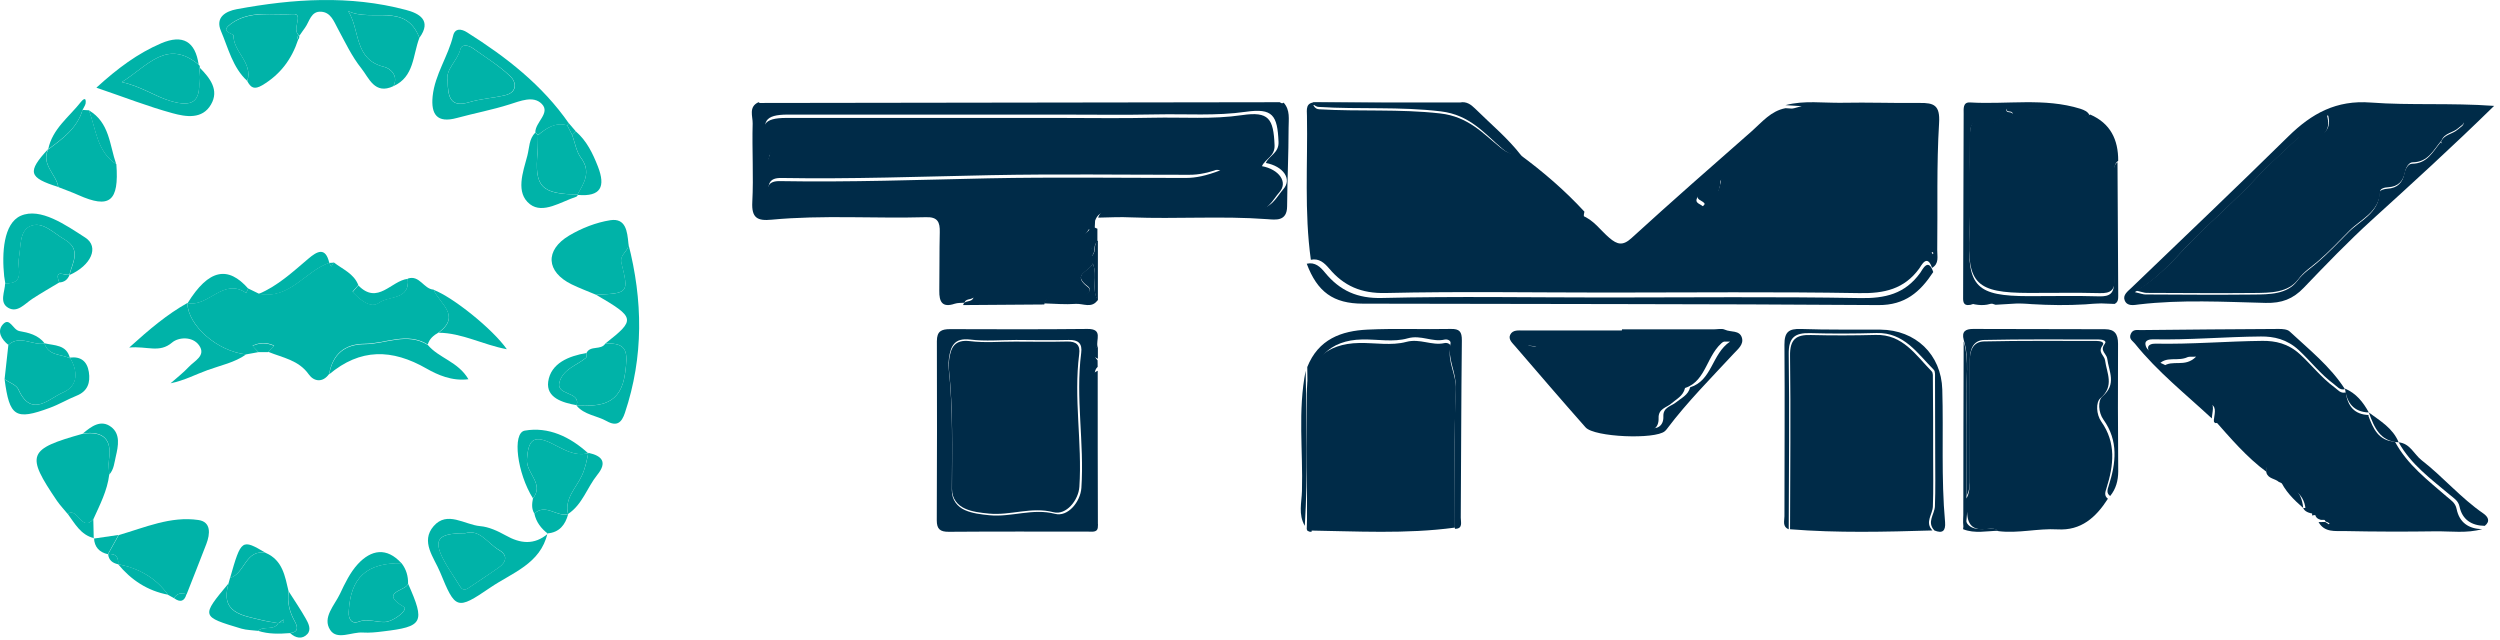 <svg width="121" height="31" viewBox="0 0 121 31" fill="none" xmlns="http://www.w3.org/2000/svg">
<path d="M63.445 12.573C63.123 10.258 63.298 7.93 63.257 5.61C63.253 5.308 63.172 4.948 63.691 4.952C65.929 4.979 68.162 4.992 70.399 5.019C70.475 5.019 70.551 5.063 70.627 5.09C68.274 5.09 65.915 5.09 63.562 5.09C63.656 5.254 63.754 5.285 63.853 5.29C65.799 5.405 67.737 5.268 69.701 5.49C71.075 5.645 71.777 6.463 72.637 7.156C72.981 7.432 73.218 7.476 73.563 7.485C74.686 8.312 75.742 9.218 76.686 10.245C76.498 10.96 77.241 11.027 77.532 11.391C78.154 12.169 78.57 12.111 79.371 11.534C80.293 10.867 80.973 9.685 82.405 9.987C82.427 9.992 82.472 9.92 82.508 9.876C82.45 9.685 81.998 9.703 82.222 9.352C82.316 9.205 82.401 9.085 82.588 9.223C83.139 9.632 83.179 9.205 83.282 8.827C83.318 8.694 83.242 8.49 83.484 8.45C83.967 8.37 84.065 7.894 84.356 7.614C84.732 7.254 84.732 6.668 85.121 6.388C85.461 6.148 85.739 5.85 86.066 5.601C86.397 5.348 86.799 5.245 87.202 5.139C86.938 5.121 86.674 5.103 86.415 5.09C87.327 4.846 88.258 4.992 89.175 4.974C90.419 4.948 91.668 4.997 92.912 4.983C93.601 4.974 93.905 5.09 93.852 5.952C93.726 8.001 93.789 10.058 93.762 12.111C93.758 12.409 93.865 12.76 93.511 12.965C93.27 12.254 92.988 12.867 92.889 13C92.16 13.995 91.198 14.209 89.99 14.187C85.909 14.116 81.828 14.16 77.751 14.16C74.189 14.16 70.627 14.098 67.07 14.182C65.889 14.209 65.043 13.844 64.327 12.991C64.099 12.725 63.844 12.489 63.445 12.573ZM93.574 12.249C93.561 12.231 93.556 12.205 93.538 12.2C93.529 12.196 93.503 12.218 93.489 12.227C93.511 12.254 93.529 12.28 93.552 12.307C93.556 12.289 93.565 12.271 93.574 12.249Z" fill="#002B48"/>
<path d="M53.003 10.68C52.994 10.857 52.985 11.038 52.976 11.214C52.877 11.178 52.697 11.092 52.693 11.106C52.365 11.721 51.777 11.576 51.292 11.513C49.76 11.309 48.17 12.006 46.657 11.151C46.427 11.02 45.942 11.182 45.772 10.775C45.547 10.25 45.138 10.223 44.658 10.223C42.363 10.241 40.063 10.219 37.768 10.246C37.197 10.25 37.117 9.988 37.117 9.508C37.121 9.042 37.171 8.753 37.759 8.766C41.119 8.825 44.478 8.703 47.838 8.631C51.013 8.567 54.193 8.613 57.373 8.613C57.889 8.613 58.37 8.508 59.062 8.246C58.707 8.187 58.586 8.142 58.464 8.147C57.333 8.192 56.201 8.282 55.069 8.296C49.405 8.355 43.746 8.169 38.091 8.463C37.409 8.499 36.856 8.459 37.242 7.527C37.305 7.377 37.256 7.224 37.184 7.065C36.735 6.047 36.955 5.708 38.055 5.708C42.448 5.708 46.845 5.708 51.238 5.708C52.76 5.708 54.283 5.735 55.806 5.699C57.243 5.667 58.675 5.785 60.117 5.572C61.411 5.382 61.635 5.739 61.689 7.024C61.712 7.567 61.245 7.676 61.078 8.042C61.909 8.196 62.358 8.821 61.918 9.309C61.59 9.676 61.352 10.291 60.58 10.264C58.393 10.192 56.201 10.237 54.009 10.241C53.618 10.241 53.182 10.174 53.003 10.68Z" fill="#002B48"/>
<path d="M107.252 20.481C107.195 20.472 107.159 20.441 107.15 20.382C107.155 20.101 107.319 19.711 107.026 19.577C106.099 19.156 105.669 18.136 104.685 17.747C105.142 17.371 105.745 17.818 106.29 17.264C105.567 17.264 105.022 17.273 104.476 17.259C104.219 17.255 103.993 17.12 103.966 16.856C103.949 16.682 104.162 16.628 104.321 16.633C106.051 16.668 107.78 16.516 109.505 16.498C110.121 16.494 110.746 16.619 111.318 17.147C111.886 17.666 112.36 18.288 112.986 18.745C113.154 18.866 113.278 19.058 113.527 18.995L113.535 18.991C113.624 19.653 113.952 20.069 114.657 20.087L114.626 20.114C114.857 20.74 115.118 21.34 115.917 21.376V21.38C116.52 22.499 117.508 23.242 118.435 24.047C118.63 24.217 118.839 24.329 118.901 24.638C119.034 25.291 119.486 25.6 120.138 25.609C119.393 25.823 118.626 25.707 117.872 25.716C116.404 25.738 114.937 25.734 113.469 25.703C113.025 25.694 112.507 25.783 112.218 25.269C112.325 25.269 112.436 25.264 112.542 25.264C112.6 25.305 112.657 25.34 112.72 25.376C112.724 25.376 112.746 25.34 112.764 25.318C112.697 25.291 112.626 25.269 112.56 25.242C112.414 24.964 112.183 24.884 111.895 24.951L111.904 24.955C111.935 24.705 111.824 24.602 111.58 24.629L111.589 24.638C111.513 23.846 110.902 23.591 110.298 23.327C110.112 23.157 109.789 23.179 109.695 22.884C109.647 22.633 109.877 22.329 109.491 22.145C108.919 21.872 108.516 21.38 108.09 20.919C107.869 20.664 107.673 20.347 107.252 20.481Z" fill="#002B48"/>
<path d="M93.529 25.674C91.234 25.742 88.934 25.801 86.638 25.616C86.643 22.821 86.678 20.022 86.638 17.228C86.625 16.419 86.934 16.193 87.647 16.215C88.696 16.242 89.744 16.238 90.788 16.211C92.088 16.174 92.722 17.183 93.493 17.974C93.568 18.046 93.551 18.232 93.551 18.363C93.564 19.588 93.564 20.818 93.564 22.044C93.564 22.866 93.582 23.694 93.551 24.517C93.538 24.901 93.15 25.276 93.529 25.674Z" fill="#002B48"/>
<path d="M70.418 25.536C68.039 25.858 65.647 25.711 63.264 25.675C63.255 23.474 63.246 21.268 63.246 19.067C63.246 17.514 64.167 16.624 65.789 16.601C66.55 16.588 67.352 16.74 68.062 16.548C68.731 16.369 69.295 16.744 69.909 16.606C70.042 16.575 70.235 16.646 70.203 16.798C70.038 17.514 70.496 18.127 70.464 18.852C70.368 21.075 70.423 23.308 70.418 25.536Z" fill="#002B48"/>
<path d="M102.023 24.139C101.442 25.044 100.726 25.69 99.585 25.622C98.633 25.567 97.68 25.827 96.724 25.708C96.575 25.572 96.387 25.572 96.212 25.599C95.601 25.686 95.212 25.508 95.212 24.771C95.186 25.053 95.159 25.34 95.138 25.622C94.963 25.413 95.024 25.158 95.024 24.926C95.024 22.124 95.033 19.322 95.041 16.52C95.325 17.467 95.146 18.44 95.168 19.4C95.203 20.974 95.177 22.552 95.177 24.13C95.334 23.839 95.334 23.548 95.334 23.257C95.334 21.337 95.343 19.422 95.334 17.503C95.33 16.98 95.487 16.539 96.024 16.525C97.838 16.484 99.655 16.502 101.473 16.502C101.613 16.502 101.892 16.543 101.766 16.716C101.512 17.053 101.853 17.203 101.884 17.435C101.967 18.062 102.351 18.681 101.661 19.272C101.425 19.473 101.46 20.064 101.704 20.409C102.43 21.437 102.303 22.524 101.953 23.63C101.888 23.83 101.835 23.994 102.023 24.139Z" fill="#002B48"/>
<path d="M101.167 5.544C102.146 5.969 102.526 6.761 102.521 7.781C102.284 7.955 102.351 8.21 102.347 8.443C102.342 10.116 102.324 11.794 102.356 13.467C102.365 14.035 102.172 14.205 101.623 14.187C100.483 14.156 99.339 14.182 98.195 14.178C95.665 14.174 95.205 13.731 95.317 11.328C95.388 9.754 95.321 8.17 95.343 6.591C95.352 6.148 95.348 5.665 96.112 5.951C96.546 6.117 96.907 5.486 97.408 5.504C97.404 5.307 97.082 5.5 97.109 5.236C98.235 5.298 99.384 5.075 100.474 5.558C100.698 5.656 100.943 5.674 101.167 5.544Z" fill="#002B48"/>
<path d="M53.15 10.534C53.331 10.026 53.769 10.094 54.161 10.094C56.364 10.089 58.567 10.044 60.766 10.117C61.542 10.144 61.786 9.527 62.111 9.159C62.554 8.664 62.102 8.042 61.267 7.888C61.429 7.52 61.904 7.411 61.881 6.867C61.827 5.578 61.601 5.224 60.301 5.41C58.852 5.619 57.412 5.505 55.967 5.537C54.437 5.569 52.906 5.546 51.376 5.546C46.961 5.546 42.541 5.546 38.126 5.546C37.02 5.546 36.803 5.886 37.25 6.908C37.323 7.067 37.372 7.221 37.309 7.371C36.921 8.31 37.481 8.347 38.162 8.31C43.846 8.015 49.534 8.201 55.218 8.142C56.355 8.129 57.493 8.042 58.631 7.992C58.752 7.988 58.874 8.029 59.231 8.092C58.536 8.356 58.048 8.465 57.534 8.46C54.337 8.46 51.141 8.415 47.95 8.478C44.573 8.546 41.196 8.673 37.819 8.614C37.232 8.605 37.178 8.891 37.174 9.359C37.169 9.84 37.25 10.103 37.828 10.099C40.135 10.071 42.447 10.094 44.753 10.076C45.236 10.071 45.647 10.103 45.873 10.63C46.049 11.038 46.532 10.875 46.762 11.006C48.284 11.86 49.882 11.161 51.421 11.37C51.904 11.433 52.495 11.578 52.83 10.961C52.834 10.947 53.015 11.029 53.114 11.07C53.114 11.283 53.114 11.492 53.114 11.705C52.875 11.86 53.073 12.178 52.83 12.404C52.906 11.805 52.617 11.687 52.134 11.696C50.739 11.724 49.344 11.696 47.95 11.714C47.394 11.719 46.753 11.506 46.302 11.864C45.76 12.296 46.108 12.949 46.153 13.517C46.162 13.616 46.099 13.721 46.076 13.825C46.004 14.188 46.184 14.32 46.519 14.306C46.731 14.302 46.947 14.306 47.182 14.306C47.087 14.56 46.749 14.402 46.685 14.651C46.528 14.665 46.356 14.651 46.207 14.701C45.602 14.905 45.453 14.606 45.462 14.07C45.476 13.126 45.462 12.182 45.485 11.238C45.498 10.748 45.381 10.493 44.817 10.512C42.325 10.584 39.828 10.398 37.336 10.634C36.664 10.698 36.37 10.553 36.411 9.781C36.478 8.519 36.393 7.244 36.429 5.977C36.438 5.637 36.217 5.169 36.713 4.947C36.925 5.115 37.174 5.06 37.413 5.06C45.417 5.065 53.421 5.065 61.42 5.06C61.66 5.06 61.908 5.097 62.129 4.969C62.454 5.328 62.368 5.777 62.368 6.19C62.368 7.457 62.305 8.719 62.296 9.985C62.292 10.734 61.727 10.634 61.33 10.607C59.136 10.444 56.938 10.607 54.744 10.521C54.22 10.493 53.683 10.525 53.15 10.534Z" fill="#002B48"/>
<path d="M53.123 17.442C53.123 17.547 53.127 17.651 53.127 17.756C52.966 17.902 52.984 18.098 52.984 18.284C52.984 20.48 52.984 22.67 52.984 24.865C52.984 25.052 52.966 25.248 53.132 25.393C53.182 25.799 52.888 25.73 52.653 25.73C50.409 25.73 48.169 25.721 45.925 25.739C45.492 25.744 45.34 25.598 45.34 25.189C45.349 22.297 45.358 19.405 45.345 16.513C45.345 16.03 45.561 15.93 45.99 15.93C48.206 15.939 50.418 15.944 52.634 15.921C53.408 15.912 53.026 16.463 53.123 16.782C52.92 17 52.915 17.223 53.123 17.442ZM49.178 16.454C48.437 16.454 47.69 16.526 46.962 16.435C46.193 16.34 46.013 16.75 45.93 17.333C45.907 17.492 45.898 17.66 45.916 17.82C46.128 19.787 46.077 21.759 46.068 23.731C46.068 24.205 46.34 24.528 46.699 24.688C47.054 24.847 47.478 24.897 47.888 24.938C48.948 25.043 49.975 24.587 51.063 24.87C51.685 25.034 52.293 24.287 52.339 23.617C52.487 21.436 52.049 19.259 52.33 17.078C52.39 16.631 52.196 16.44 51.726 16.454C50.874 16.476 50.026 16.458 49.178 16.454Z" fill="#002B48"/>
<path d="M120.715 5.125C118.697 7.102 116.747 8.877 114.796 10.648C113.651 11.69 112.574 12.809 111.502 13.928C110.982 14.472 110.439 14.679 109.66 14.661C107.624 14.611 105.579 14.495 103.538 14.733C103.284 14.764 102.949 14.845 102.832 14.53C102.737 14.279 102.977 14.104 103.158 13.933C105.696 11.493 108.253 9.066 110.764 6.594C111.887 5.493 113.077 4.833 114.747 4.963C116.661 5.107 118.598 4.972 120.715 5.125ZM118.122 6.891C118.15 6.909 118.177 6.931 118.204 6.949C118.186 6.922 118.163 6.895 118.145 6.868C118.285 6.5 118.706 6.5 118.96 6.266C119.095 6.14 119.276 6.091 119.245 5.857C119.208 5.606 119.014 5.592 118.824 5.592C116.765 5.592 114.706 5.592 112.629 5.592C112.81 6.28 112.534 6.626 111.846 6.608C111.606 6.603 111.389 6.527 111.176 6.729C110.534 7.349 109.859 7.929 109.248 8.585C108.33 9.565 107.321 10.464 106.357 11.398C105.416 12.31 104.637 13.38 103.325 14.139C103.633 14.211 103.732 14.252 103.827 14.252C105.574 14.261 107.321 14.274 109.072 14.256C109.841 14.247 110.701 14.252 111.194 13.591C111.479 13.209 111.823 13.003 112.154 12.715C112.688 12.257 113.185 11.731 113.683 11.227C114.226 10.679 115.127 10.324 115.163 9.345C115.167 9.192 115.394 9.147 115.561 9.133C116.032 9.106 116.285 8.841 116.371 8.401C116.416 8.172 116.557 7.925 116.747 7.925C117.484 7.92 117.747 7.34 118.122 6.891Z" fill="#002B48"/>
<path d="M46.615 14.766C46.68 14.496 47.023 14.67 47.119 14.4C46.881 14.4 46.666 14.395 46.446 14.4C46.102 14.41 45.924 14.27 45.997 13.89C46.02 13.779 46.084 13.668 46.075 13.562C46.025 12.961 45.672 12.268 46.226 11.81C46.684 11.43 47.335 11.656 47.898 11.652C49.313 11.637 50.729 11.661 52.144 11.632C52.634 11.623 52.927 11.753 52.849 12.383C53.097 12.143 52.895 11.806 53.138 11.642C53.138 12.614 53.138 13.586 53.138 14.559C52.799 14.029 53.152 13.399 52.891 12.754C52.726 13.173 51.842 13.274 52.648 13.89C52.863 14.053 52.675 14.275 52.469 14.309C52.153 14.366 51.819 14.342 51.503 14.4C51.173 14.463 50.706 14.145 50.541 14.737C49.231 14.751 47.921 14.756 46.615 14.766Z" fill="#002B48"/>
<path d="M12.508 17.044C12.312 17.078 12.109 17.112 11.913 17.152C10.52 17.004 9.1 15.76 9.066 14.665C9.066 14.665 9.073 14.665 9.08 14.665C10.087 14.882 10.804 13.408 11.913 14.179C11.947 14.104 11.981 14.037 12.015 13.963C12.184 14.044 12.359 14.132 12.528 14.213C14.016 14.51 14.76 13.118 15.943 12.712H15.93C15.963 12.773 15.997 12.834 16.031 12.895C16.072 12.827 16.112 12.766 16.153 12.699C16.579 13.03 17.127 13.239 17.343 13.8C17.248 13.909 17.059 14.111 17.066 14.125C17.424 14.496 17.938 14.949 18.351 14.645C18.824 14.3 19.852 14.524 19.737 13.483C20.311 13.293 20.508 13.996 20.988 14.017C21.258 14.686 22.347 15.26 21.231 16.091C20.988 16.227 20.785 16.395 20.704 16.673C19.696 16.051 18.675 16.632 17.654 16.639C16.66 16.646 16.105 17.146 15.93 18.099C15.612 18.545 15.186 18.457 14.949 18.126C14.456 17.423 13.678 17.315 12.988 17.031C13.083 16.929 13.178 16.828 13.272 16.727C12.921 16.564 12.569 16.564 12.224 16.733C12.312 16.842 12.414 16.943 12.508 17.044Z" fill="#00B3A8"/>
<path d="M78.504 15.941C79.982 15.941 81.456 15.941 82.934 15.941C83.124 15.941 83.336 15.885 83.49 15.959C83.766 16.088 84.195 15.968 84.308 16.345C84.407 16.672 84.114 16.897 83.919 17.108C82.816 18.299 81.668 19.448 80.688 20.749C80.656 20.791 80.62 20.837 80.579 20.869C80.113 21.278 77.166 21.163 76.742 20.685C75.594 19.389 74.468 18.074 73.338 16.763C73.207 16.607 72.986 16.428 73.094 16.203C73.216 15.95 73.505 15.996 73.745 15.996C75.327 15.991 76.913 15.996 78.495 15.996C78.504 15.977 78.504 15.959 78.504 15.941ZM81.804 18.745C82.875 18.414 82.844 17.131 83.734 16.534C80.371 16.534 77.112 16.534 73.785 16.534C74.039 16.952 74.572 16.575 74.689 17.062C74.925 18.037 75.426 18.795 76.376 19.2C76.439 19.228 76.448 19.384 76.479 19.48C76.715 20.244 77.352 20.703 78.156 20.712C78.703 20.722 79.232 20.473 79.806 20.685C80.154 20.814 80.529 20.643 80.507 20.152C80.489 19.706 80.895 19.66 81.117 19.476C81.379 19.26 81.709 19.126 81.804 18.745Z" fill="#002B48"/>
<path d="M63.246 12.764C63.652 12.672 63.905 12.919 64.13 13.194C64.853 14.074 65.706 14.454 66.897 14.422C70.486 14.335 74.083 14.399 77.671 14.399C81.788 14.399 85.904 14.353 90.017 14.427C91.235 14.45 92.201 14.23 92.941 13.203C93.041 13.066 93.325 12.434 93.569 13.167C92.937 14.129 92.206 14.775 90.915 14.766C82.6 14.706 74.282 14.72 65.967 14.697C64.528 14.697 63.756 14.124 63.246 12.764Z" fill="#002B48"/>
<path d="M101.135 5.584C100.909 5.71 100.669 5.697 100.451 5.597C99.366 5.107 98.224 5.33 97.104 5.271C97.077 5.538 97.397 5.343 97.402 5.543C96.904 5.529 96.548 6.164 96.112 5.996C95.353 5.706 95.353 6.191 95.348 6.644C95.326 8.245 95.392 9.85 95.321 11.446C95.21 13.885 95.672 14.329 98.184 14.334C99.322 14.338 100.455 14.307 101.593 14.343C102.14 14.361 102.331 14.184 102.322 13.613C102.291 11.917 102.309 10.217 102.313 8.521C102.313 8.286 102.251 8.027 102.487 7.85C102.5 9.999 102.513 12.153 102.522 14.302C102.522 14.465 102.522 14.629 102.344 14.71C100.606 14.629 98.864 14.597 97.121 14.719C96.944 14.728 96.761 14.742 96.584 14.751C96.179 14.601 95.775 14.61 95.366 14.755C94.975 14.823 95.015 14.542 95.015 14.302C95.019 11.369 95.028 8.431 95.041 5.497C95.041 5.266 94.997 4.94 95.348 4.958C97.13 5.067 98.939 4.718 100.695 5.266C100.877 5.33 101.051 5.393 101.135 5.584Z" fill="#002B48"/>
<path d="M86.418 5.236C86.686 5.253 86.953 5.271 87.216 5.285C86.808 5.388 86.4 5.495 86.065 5.75C85.734 5.997 85.453 6.296 85.108 6.543C84.709 6.825 84.714 7.415 84.333 7.778C84.038 8.055 83.938 8.539 83.449 8.619C83.209 8.66 83.281 8.87 83.245 9C83.141 9.38 83.1 9.81 82.542 9.398C82.352 9.26 82.266 9.38 82.17 9.528C81.944 9.882 82.401 9.859 82.46 10.056C82.424 10.097 82.383 10.173 82.356 10.168C80.906 9.864 80.216 11.054 79.282 11.726C78.471 12.308 78.054 12.366 77.419 11.583C77.125 11.216 76.368 11.144 76.562 10.428C77.134 10.638 77.456 11.144 77.895 11.515C78.276 11.838 78.544 11.914 78.974 11.515C80.892 9.765 82.841 8.055 84.795 6.341C85.285 5.907 85.711 5.37 86.418 5.236Z" fill="#002B48"/>
<path d="M102.132 24.007C101.941 23.867 101.999 23.7 102.061 23.51C102.416 22.412 102.54 21.332 101.808 20.312C101.559 19.968 101.524 19.381 101.763 19.182C102.46 18.595 102.07 17.981 101.99 17.357C101.959 17.122 101.613 16.978 101.87 16.643C101.999 16.472 101.715 16.431 101.573 16.431C99.727 16.431 97.886 16.413 96.041 16.454C95.499 16.467 95.34 16.905 95.34 17.425C95.349 19.331 95.344 21.233 95.34 23.14C95.34 23.429 95.34 23.718 95.18 24.007C95.18 22.439 95.207 20.876 95.171 19.309C95.149 18.355 95.331 17.389 95.043 16.449C94.936 16.043 95.131 15.921 95.495 15.921C97.624 15.93 99.754 15.93 101.883 15.934C102.349 15.934 102.513 16.165 102.513 16.639C102.5 18.699 102.509 20.763 102.522 22.823C102.518 23.262 102.416 23.659 102.132 24.007Z" fill="#002B48"/>
<path d="M70.417 25.595C70.421 23.311 70.368 21.022 70.457 18.738C70.483 17.994 70.044 17.366 70.204 16.632C70.239 16.476 70.049 16.407 69.92 16.435C69.325 16.577 68.779 16.192 68.132 16.375C67.444 16.573 66.667 16.416 65.93 16.43C64.359 16.458 63.468 17.371 63.468 18.958C63.468 21.215 63.481 23.476 63.485 25.733C63.379 25.756 63.294 25.719 63.246 25.614C63.343 22.999 63.299 20.38 63.272 17.765C63.809 16.412 64.927 16.013 66.188 15.953C67.528 15.889 68.873 15.949 70.217 15.921C70.639 15.912 70.758 16.049 70.754 16.481C70.723 19.338 70.719 22.196 70.701 25.059C70.701 25.279 70.816 25.595 70.417 25.595Z" fill="#002B48"/>
<path d="M113.495 18.836C113.244 18.9 113.115 18.703 112.949 18.58C112.317 18.114 111.833 17.479 111.264 16.949C110.687 16.414 110.055 16.282 109.432 16.286C107.685 16.3 105.943 16.46 104.196 16.423C104.03 16.419 103.819 16.474 103.837 16.652C103.864 16.921 104.088 17.058 104.352 17.063C104.903 17.077 105.454 17.068 106.185 17.068C105.634 17.634 105.024 17.182 104.563 17.561C105.557 17.963 105.987 19.005 106.928 19.43C107.228 19.567 107.058 19.965 107.054 20.253C105.786 19.074 104.424 17.995 103.331 16.634C103.223 16.496 103.022 16.41 103.129 16.163C103.232 15.925 103.43 15.976 103.604 15.976C105.835 15.953 108.061 15.93 110.292 15.921C110.472 15.921 110.704 15.934 110.821 16.044C111.762 16.921 112.783 17.726 113.495 18.836Z" fill="#002B48"/>
<path d="M93.628 25.676C93.24 25.274 93.632 24.895 93.65 24.507C93.682 23.676 93.664 22.84 93.664 22.009C93.664 20.772 93.659 19.53 93.655 18.292C93.655 18.16 93.673 17.977 93.596 17.899C92.802 17.1 92.156 16.082 90.825 16.118C89.751 16.15 88.677 16.155 87.608 16.123C86.876 16.105 86.561 16.328 86.574 17.146C86.615 19.968 86.579 22.79 86.574 25.617C86.258 25.489 86.367 25.21 86.367 24.987C86.367 22.219 86.389 19.456 86.367 16.689C86.362 16.064 86.579 15.904 87.161 15.922C88.447 15.968 89.733 15.945 91.019 15.954C92.712 15.972 93.957 17.15 94.007 18.854C94.07 20.995 93.948 23.137 94.142 25.274C94.174 25.703 94.016 25.831 93.628 25.676Z" fill="#002B48"/>
<path d="M8.425 28.953C8.33 28.898 8.228 28.844 8.134 28.79C7.532 27.959 6.707 27.5 5.713 27.31V27.317C5.747 26.952 5.591 26.783 5.233 26.817L5.226 26.83C5.402 26.52 5.571 26.209 5.747 25.898C7.011 25.533 8.255 24.972 9.601 25.168C10.223 25.256 10.176 25.837 9.986 26.33C9.675 27.141 9.351 27.952 9.033 28.763C8.783 28.689 8.566 28.703 8.425 28.953Z" fill="#00B3A8"/>
<path d="M5.287 22.971C5.193 23.749 4.834 24.431 4.517 25.134C3.942 25.783 3.78 24.533 3.272 24.871C3.103 24.661 2.914 24.465 2.759 24.242C1.237 21.998 1.339 21.741 4.016 20.991C4.99 20.863 5.429 21.255 5.274 22.262C5.24 22.485 5.281 22.728 5.287 22.971Z" fill="#00B3A8"/>
<path d="M19.041 4.17C18.135 4.602 17.858 3.771 17.492 3.312C17.026 2.73 16.701 2.034 16.343 1.372C16.154 1.02 16.005 0.601 15.552 0.568C15.045 0.527 14.984 1.041 14.761 1.345C14.666 1.467 14.585 1.602 14.497 1.723C14.057 1.46 14.754 0.635 14.172 0.676C13.178 0.743 12.096 0.473 11.177 1.149C10.717 1.487 11.062 1.554 11.299 1.69C11.278 2.507 12.259 3.021 11.968 3.92C11.258 3.264 11.055 2.345 10.697 1.507C10.399 0.824 10.947 0.541 11.454 0.446C14.186 -0.061 16.924 -0.243 19.649 0.48C20.271 0.642 20.921 0.98 20.299 1.831C19.643 0.095 17.973 1.088 16.85 0.534C17.438 1.446 17.12 2.886 18.595 3.237C18.885 3.312 19.305 3.663 19.041 4.17Z" fill="#00B3A8"/>
<path d="M28.852 14.267C28.453 14.098 28.048 13.949 27.662 13.76C26.438 13.158 26.357 12.111 27.547 11.401C28.149 11.043 28.852 10.766 29.542 10.658C30.293 10.543 30.36 11.212 30.414 11.773C30.482 12.145 29.975 12.28 30.083 12.733C30.441 14.186 30.414 14.192 28.852 14.267Z" fill="#00B3A8"/>
<path d="M62.091 5.031C61.865 5.302 61.621 5.218 61.382 5.218C53.379 5.218 45.375 5.218 37.377 5.218C37.142 5.218 36.889 5.33 36.677 4.984C45.095 4.975 53.519 4.956 61.937 4.947C61.987 4.965 62.041 5.012 62.091 5.031Z" fill="#002B48"/>
<path d="M3.996 5.319C4.097 5.325 4.198 5.332 4.307 5.339C4.658 6.251 4.685 7.333 5.632 7.948C5.767 9.752 5.307 10.117 3.793 9.441C3.475 9.299 3.15 9.184 2.826 9.056C2.724 8.427 1.974 7.968 2.339 7.218V7.231C3.029 6.718 3.732 6.211 3.996 5.319Z" fill="#00B3A8"/>
<path d="M12.867 26.763C13.685 27.121 13.793 27.891 13.969 28.628C13.888 29.142 14.01 29.622 14.26 30.068C14.415 30.345 14.463 30.588 14.037 30.642C13.516 30.683 12.995 30.696 12.495 30.534C12.765 30.27 13.246 30.541 13.469 30.162C13.543 30.095 13.787 30.264 13.719 29.986C13.638 30.047 13.55 30.101 13.469 30.162C13.198 30.115 12.921 30.074 12.65 30.007C11.717 29.777 10.642 29.662 11.062 28.229C11.088 28.142 11.109 28.054 11.136 27.966C11.859 27.77 11.873 26.56 12.867 26.763Z" fill="#00B3A8"/>
<path d="M25.91 6.414C25.897 5.914 26.661 5.474 26.221 5.028C25.816 4.616 25.194 4.886 24.653 5.055C23.821 5.319 22.955 5.481 22.11 5.711C21.15 5.974 20.852 5.535 20.94 4.657C21.049 3.602 21.691 2.73 21.934 1.717C22.022 1.359 22.327 1.386 22.61 1.568C24.504 2.764 26.248 4.116 27.54 5.981C27.513 6.008 27.479 6.042 27.452 6.069C26.877 5.907 26.451 6.204 26.039 6.535C25.998 6.488 25.951 6.454 25.91 6.414ZM21.664 3.913C21.677 4.711 21.799 5.224 22.712 4.947C23.273 4.778 23.882 4.744 24.456 4.609C25.058 4.467 24.997 3.974 24.7 3.69C24.159 3.177 23.503 2.778 22.895 2.338C22.685 2.19 22.354 2.115 22.286 2.386C22.137 2.953 21.549 3.359 21.664 3.913Z" fill="#00B3A8"/>
<path d="M11.299 1.696C11.062 1.561 10.71 1.494 11.177 1.156C12.097 0.487 13.178 0.75 14.172 0.683C14.754 0.642 14.058 1.467 14.497 1.73L14.477 1.717C14.443 1.73 14.402 1.744 14.369 1.757C14.389 1.811 14.409 1.865 14.43 1.919C14.118 2.866 13.571 3.602 12.698 4.123C12.306 4.352 12.144 4.251 11.968 3.927C12.259 3.028 11.278 2.514 11.299 1.696C11.319 1.669 11.339 1.636 11.353 1.608C11.332 1.636 11.319 1.663 11.299 1.696Z" fill="#00B3A8"/>
<path d="M2.867 13.672C2.427 13.936 1.981 14.192 1.555 14.47C1.197 14.706 0.845 15.152 0.405 14.902C-0.048 14.645 0.236 14.125 0.25 13.713C1.244 13.74 0.818 12.976 0.906 12.516C1.014 11.949 0.926 11.178 1.46 10.942C2.049 10.685 2.589 11.28 3.117 11.584C3.955 12.07 3.502 12.706 3.354 13.307L3.36 13.287C3.171 13.381 2.596 12.962 2.867 13.672Z" fill="#00B3A8"/>
<path d="M26.499 25.81C26.161 27.297 24.775 27.723 23.72 28.446C22.104 29.547 22.043 29.5 21.299 27.689C21.008 26.986 20.339 26.215 20.988 25.465C21.644 24.708 22.489 25.398 23.24 25.465C23.659 25.499 24.092 25.702 24.47 25.911C25.187 26.317 25.857 26.391 26.519 25.83C26.526 25.83 26.499 25.81 26.499 25.81ZM22.509 25.81C21.123 25.803 20.927 26.148 21.576 27.283C21.773 27.621 22.002 27.945 22.205 28.283C22.313 28.466 22.415 28.628 22.658 28.466C23.152 28.135 23.652 27.81 24.139 27.466C24.504 27.209 24.592 26.871 24.159 26.621C23.598 26.303 23.22 25.587 22.509 25.81Z" fill="#00B3A8"/>
<path d="M73.643 7.546C73.295 7.536 73.05 7.488 72.707 7.191C71.838 6.447 71.133 5.559 69.74 5.391C67.754 5.151 65.796 5.3 63.829 5.175C63.73 5.17 63.63 5.137 63.535 4.959C65.914 4.959 68.297 4.959 70.676 4.959C70.97 4.901 71.192 5.055 71.391 5.252C72.155 6.01 72.983 6.687 73.643 7.546Z" fill="#002B48"/>
<path d="M0.222 18.355C0.283 17.801 0.344 17.247 0.405 16.693C0.973 16.186 1.582 16.74 2.163 16.625L2.15 16.612C2.346 17.234 2.961 17.132 3.394 17.342L3.387 17.308C3.793 17.977 3.793 18.68 3.049 18.997C2.379 19.281 1.521 20.255 0.892 18.842C0.784 18.619 0.446 18.511 0.222 18.355Z" fill="#00B3A8"/>
<path d="M25.864 24.857C25.715 24.62 25.749 24.37 25.796 24.12C26.357 23.404 25.458 22.917 25.505 22.235C25.566 21.343 25.782 21.025 26.655 21.437C27.223 21.708 27.77 22.106 28.467 21.938L28.474 21.917C28.399 22.296 28.332 22.654 28.156 23.032C27.886 23.613 27.311 24.127 27.493 24.877H27.507C26.952 25.046 26.418 24.343 25.864 24.857Z" fill="#00B3A8"/>
<path d="M19.041 4.17C19.305 3.663 18.885 3.305 18.595 3.237C17.12 2.886 17.438 1.446 16.85 0.534C17.972 1.095 19.643 0.101 20.299 1.832C19.974 2.67 20.055 3.717 19.041 4.17Z" fill="#00B3A8"/>
<path d="M9.669 3.278C10.163 3.778 10.622 4.359 10.21 5.062C9.791 5.785 9 5.657 8.357 5.481C7.167 5.157 6.018 4.704 4.665 4.244C5.693 3.305 6.667 2.582 7.803 2.095C8.851 1.649 9.453 2.007 9.615 3.129C8.08 1.859 7.16 3.183 5.896 3.974C6.856 4.19 7.492 4.67 8.269 4.893C9.304 5.197 9.703 4.927 9.635 3.873C9.615 3.677 9.655 3.481 9.669 3.278Z" fill="#00B3A8"/>
<path d="M28.852 14.267C30.414 14.192 30.441 14.185 30.076 12.739C29.961 12.286 30.475 12.158 30.407 11.78C31.117 14.53 31.158 17.261 30.245 19.984C30.09 20.451 29.86 20.66 29.366 20.383C28.886 20.113 28.284 20.085 27.906 19.633C29.069 19.666 30.049 19.612 30.259 18.038C30.387 17.078 30.401 16.578 29.299 16.625C30.773 15.47 30.752 15.375 28.852 14.267Z" fill="#00B3A8"/>
<path d="M9.067 14.665C9.094 15.76 10.521 17.004 11.914 17.153C11.352 17.551 10.683 17.68 10.054 17.91C9.472 18.119 8.925 18.416 8.255 18.552C8.546 18.295 8.864 18.051 9.128 17.768C9.398 17.47 9.993 17.22 9.635 16.713C9.317 16.267 8.641 16.315 8.33 16.578C7.714 17.105 7.126 16.74 6.254 16.821C7.248 15.923 8.093 15.213 9.067 14.665Z" fill="#00B3A8"/>
<path d="M29.299 16.626C30.401 16.578 30.387 17.078 30.259 18.038C30.049 19.613 29.069 19.66 27.906 19.633L27.913 19.613C28.109 18.896 26.817 19.187 27.101 18.423C27.318 17.829 27.933 17.68 28.366 17.315C28.406 17.281 28.379 17.166 28.386 17.085C28.569 16.7 29.089 16.97 29.299 16.626Z" fill="#00B3A8"/>
<path d="M120.264 25.451C119.621 25.442 119.174 25.147 119.042 24.523C118.981 24.232 118.78 24.125 118.582 23.958C117.667 23.188 116.686 22.478 116.095 21.408C116.655 21.464 116.835 21.985 117.203 22.272C118.245 23.081 119.099 24.099 120.194 24.852C120.409 25.002 120.553 25.22 120.264 25.451Z" fill="#002B48"/>
<path d="M19.751 28.25C20.589 30.135 20.481 30.331 18.527 30.561C18.209 30.602 17.884 30.635 17.567 30.615C17.026 30.575 16.316 31 15.984 30.494C15.585 29.892 16.194 29.297 16.458 28.736C16.694 28.236 16.945 27.709 17.317 27.304C17.966 26.601 18.716 26.472 19.433 27.263C17.742 27.243 16.965 27.952 16.877 29.615C16.857 29.953 17.012 30.223 17.357 30.095C17.81 29.926 18.223 30.129 18.635 30.108C19.047 30.081 19.791 29.514 19.541 29.372C18.311 28.648 19.683 28.601 19.751 28.25Z" fill="#00B3A8"/>
<path d="M19.751 28.25C19.683 28.594 18.311 28.648 19.541 29.365C19.791 29.507 19.048 30.081 18.635 30.102C18.223 30.129 17.81 29.919 17.357 30.088C17.012 30.216 16.857 29.939 16.877 29.608C16.965 27.952 17.743 27.236 19.433 27.256C19.663 27.554 19.758 27.885 19.751 28.25Z" fill="#00B3A8"/>
<path d="M9.668 3.278C9.655 3.474 9.621 3.677 9.634 3.873C9.709 4.927 9.303 5.197 8.268 4.893C7.491 4.663 6.855 4.183 5.895 3.974C7.159 3.183 8.079 1.859 9.614 3.129C9.661 3.163 9.682 3.217 9.668 3.278Z" fill="#00B3A8"/>
<path d="M3.36 13.314C3.509 12.713 3.962 12.077 3.124 11.591C2.589 11.28 2.055 10.685 1.467 10.949C0.926 11.185 1.021 11.956 0.912 12.523C0.825 12.983 1.251 13.746 0.257 13.72C0.236 13.598 0.216 13.483 0.202 13.368C0.088 12.266 0.162 10.813 1.007 10.442C1.954 10.029 3.178 10.888 4.131 11.503C4.814 11.949 4.415 12.848 3.36 13.314Z" fill="#00B3A8"/>
<path d="M15.93 18.119C16.106 17.159 16.667 16.666 17.654 16.659C18.669 16.652 19.69 16.071 20.704 16.693C21.238 17.335 22.171 17.497 22.672 18.355C21.874 18.457 21.171 18.139 20.65 17.842C18.966 16.875 17.438 16.855 15.93 18.119Z" fill="#00B3A8"/>
<path d="M21.231 16.105C22.347 15.274 21.258 14.699 20.988 14.03C21.901 14.368 23.841 15.916 24.531 16.903C23.355 16.68 22.354 16.112 21.231 16.105Z" fill="#00B3A8"/>
<path d="M50.539 14.684C50.7 14.101 51.167 14.416 51.502 14.355C51.818 14.293 52.148 14.322 52.469 14.265C52.675 14.228 52.863 14.016 52.648 13.856C51.841 13.253 52.726 13.154 52.891 12.744C53.152 13.38 52.799 13.997 53.138 14.51C52.85 14.953 52.423 14.68 52.061 14.708C51.557 14.746 51.048 14.699 50.539 14.684Z" fill="#002B48"/>
<path d="M0.222 18.355C0.446 18.518 0.784 18.626 0.885 18.842C1.514 20.255 2.373 19.288 3.042 18.997C3.786 18.673 3.779 17.977 3.38 17.308C3.914 17.24 4.219 17.49 4.3 18.004C4.381 18.518 4.246 18.937 3.705 19.153C3.265 19.329 2.853 19.579 2.406 19.741C0.743 20.356 0.459 20.167 0.222 18.355Z" fill="#00B3A8"/>
<path d="M107.142 20.287C107.58 20.143 107.79 20.484 108.028 20.747C108.476 21.236 108.9 21.764 109.502 22.061C109.908 22.258 109.661 22.588 109.717 22.852C108.732 22.128 107.949 21.198 107.142 20.287Z" fill="#002B48"/>
<path d="M27.973 9.435C27.946 9.462 27.925 9.509 27.892 9.522C27.148 9.766 26.282 10.367 25.654 9.887C24.937 9.333 25.309 8.34 25.525 7.529C25.626 7.144 25.599 6.725 25.91 6.42C25.958 6.461 25.998 6.502 26.039 6.542C26.032 6.819 26.039 7.103 26.019 7.38C25.863 9.036 26.194 9.394 27.953 9.414C27.946 9.408 27.973 9.435 27.973 9.435Z" fill="#00B3A8"/>
<path d="M63.194 17.942C63.235 20.444 63.304 22.95 63.153 25.451C62.829 24.898 63.001 24.323 63.015 23.766C63.07 21.822 62.809 19.878 63.194 17.942Z" fill="#002B48"/>
<path d="M53.138 25.451C52.814 25.308 52.85 25.12 52.85 24.932C52.85 22.773 52.85 20.62 52.85 18.462C52.85 18.278 52.814 18.086 53.129 17.942C53.129 20.445 53.129 22.948 53.138 25.451Z" fill="#002B48"/>
<path d="M28.466 21.938C27.77 22.113 27.229 21.708 26.654 21.438C25.782 21.025 25.565 21.343 25.505 22.235C25.457 22.918 26.357 23.404 25.795 24.121C25.031 22.904 24.781 20.958 25.396 20.843C26.539 20.64 27.594 21.14 28.466 21.938Z" fill="#00B3A8"/>
<path d="M13.469 30.162C13.246 30.548 12.765 30.271 12.495 30.534C12.225 30.5 11.941 30.5 11.684 30.426C9.723 29.838 9.729 29.838 11.062 28.236C10.642 29.676 11.717 29.784 12.651 30.014C12.921 30.081 13.198 30.115 13.469 30.162Z" fill="#00B3A8"/>
<path d="M12.015 13.969C11.981 14.044 11.947 14.111 11.914 14.186C10.811 13.415 10.095 14.889 9.08 14.672C10.108 13.01 11.041 12.861 12.015 13.969Z" fill="#00B3A8"/>
<path d="M27.871 6.36C28.399 6.819 28.689 7.421 28.94 8.063C29.318 9.036 29.082 9.529 27.973 9.435L27.952 9.408C28.277 8.84 28.622 8.306 28.115 7.63C27.892 7.326 27.831 6.907 27.695 6.535C27.75 6.481 27.81 6.42 27.871 6.36Z" fill="#00B3A8"/>
<path d="M15.937 12.726C14.761 13.131 14.017 14.524 12.522 14.226C13.449 13.834 14.172 13.158 14.93 12.516C15.335 12.172 15.755 11.922 15.937 12.726Z" fill="#00B3A8"/>
<path d="M97.035 14.615C98.764 14.404 100.499 14.464 102.233 14.6C100.499 14.848 98.769 14.788 97.035 14.615Z" fill="#002B48"/>
<path d="M27.494 24.877C27.311 24.127 27.886 23.613 28.156 23.032C28.332 22.654 28.4 22.296 28.474 21.917C29.143 22.059 29.407 22.37 28.907 22.985C28.413 23.6 28.19 24.418 27.494 24.877Z" fill="#00B3A8"/>
<path d="M28.386 17.085C28.379 17.166 28.406 17.281 28.365 17.314C27.939 17.673 27.324 17.828 27.101 18.423C26.817 19.187 28.108 18.896 27.912 19.612C27.229 19.491 26.425 19.254 26.533 18.47C26.661 17.578 27.527 17.233 28.386 17.085Z" fill="#00B3A8"/>
<path d="M3.996 5.319C3.732 6.211 3.029 6.711 2.333 7.225C2.535 6.231 3.347 5.663 3.922 4.927C3.996 4.832 4.185 4.656 4.145 5.001C4.125 5.109 4.043 5.211 3.996 5.319Z" fill="#00B3A8"/>
<path d="M19.737 13.496C19.852 14.537 18.824 14.314 18.351 14.659C17.938 14.963 17.418 14.51 17.066 14.138C17.059 14.132 17.248 13.929 17.343 13.814C18.283 14.78 18.932 13.584 19.737 13.496Z" fill="#00B3A8"/>
<path d="M116.095 21.408C115.201 21.367 114.909 20.686 114.651 19.964C115.201 20.374 115.812 20.717 116.095 21.408Z" fill="#002B48"/>
<path d="M5.625 7.948C4.678 7.333 4.651 6.258 4.3 5.339C5.307 5.927 5.301 7.022 5.625 7.948Z" fill="#00B3A8"/>
<path d="M5.713 27.304C6.707 27.493 7.532 27.953 8.133 28.784C7.139 28.595 6.348 28.074 5.713 27.304Z" fill="#00B3A8"/>
<path d="M5.287 22.971C5.281 22.728 5.24 22.485 5.274 22.248C5.429 21.241 4.99 20.849 4.016 20.978C4.415 20.64 4.882 20.288 5.375 20.66C5.835 21.005 5.727 21.573 5.605 22.093C5.531 22.397 5.517 22.721 5.287 22.971Z" fill="#00B3A8"/>
<path d="M114.651 19.964C113.925 19.94 113.588 19.507 113.496 18.809C114.035 19.03 114.377 19.464 114.651 19.964Z" fill="#002B48"/>
<path d="M110.319 23.141C110.859 23.432 111.403 23.718 111.474 24.585C111.022 24.186 110.581 23.772 110.319 23.141Z" fill="#002B48"/>
<path d="M25.863 24.857C26.418 24.343 26.952 25.046 27.5 24.884C27.358 25.404 27.074 25.769 26.499 25.817L26.526 25.837C26.188 25.58 25.951 25.269 25.863 24.857Z" fill="#00B3A8"/>
<path d="M14.043 30.642C14.469 30.588 14.415 30.345 14.267 30.068C14.016 29.615 13.895 29.142 13.976 28.628C14.246 29.054 14.537 29.48 14.787 29.919C14.922 30.156 15.085 30.46 14.875 30.689C14.632 30.953 14.307 30.892 14.043 30.642Z" fill="#00B3A8"/>
<path d="M2.332 7.211C1.973 7.961 2.717 8.421 2.819 9.049C1.378 8.597 1.304 8.326 2.332 7.211Z" fill="#00B3A8"/>
<path d="M2.163 16.625C1.581 16.74 0.973 16.186 0.405 16.693C0.067 16.423 -0.156 16.038 0.134 15.706C0.472 15.321 0.614 15.963 0.939 16.024C1.358 16.098 1.859 16.206 2.163 16.625Z" fill="#00B3A8"/>
<path d="M12.867 26.763C11.866 26.56 11.852 27.77 11.136 27.973C11.677 26.087 11.697 26.074 12.867 26.763Z" fill="#00B3A8"/>
<path d="M95.013 25.613C95.042 25.368 95.071 25.119 95.095 24.873C95.095 25.514 95.519 25.669 96.188 25.593C96.379 25.574 96.584 25.57 96.746 25.688C96.169 25.696 95.577 25.839 95.013 25.613Z" fill="#002B48"/>
<path d="M3.272 24.864C3.779 24.526 3.948 25.776 4.516 25.128C4.523 25.439 4.53 25.756 4.537 26.067L4.55 26.047C3.901 25.891 3.624 25.337 3.272 24.864Z" fill="#00B3A8"/>
<path d="M5.74 25.891C5.565 26.202 5.396 26.513 5.22 26.824C4.807 26.729 4.571 26.479 4.55 26.047L4.537 26.067C4.936 26.013 5.342 25.952 5.74 25.891Z" fill="#00B3A8"/>
<path d="M3.387 17.342C2.954 17.132 2.339 17.227 2.143 16.612C2.63 16.733 3.225 16.666 3.387 17.342Z" fill="#00B3A8"/>
<path d="M12.508 17.044C12.414 16.943 12.312 16.842 12.217 16.747C12.569 16.578 12.914 16.585 13.265 16.74C13.171 16.842 13.076 16.943 12.982 17.044C12.826 17.044 12.664 17.044 12.508 17.044Z" fill="#00B3A8"/>
<path d="M95.301 14.67C95.685 14.422 96.069 14.406 96.456 14.662C96.073 14.825 95.689 14.771 95.301 14.67Z" fill="#002B48"/>
<path d="M112.614 25.159C112.521 25.159 112.425 25.162 112.333 25.162C112.186 25.124 112.078 25.052 112.052 24.892C112.306 24.835 112.506 24.904 112.629 25.14L112.614 25.159Z" fill="#002B48"/>
<path d="M53.138 17.365C52.753 17.174 52.753 16.978 53.138 16.787C53.138 16.978 53.138 17.174 53.138 17.365Z" fill="#002B48"/>
<path d="M111.474 24.588C111.903 24.565 112.097 24.659 112.043 24.873C111.724 24.842 111.537 24.744 111.474 24.588Z" fill="#002B48"/>
<path d="M8.425 28.952C8.567 28.702 8.783 28.689 9.026 28.756C8.925 29.114 8.722 29.169 8.425 28.952Z" fill="#00B3A8"/>
<path d="M2.866 13.672C2.596 12.963 3.171 13.382 3.367 13.3C3.279 13.53 3.117 13.659 2.866 13.672Z" fill="#00B3A8"/>
<path d="M5.233 26.817C5.591 26.783 5.753 26.952 5.713 27.31C5.442 27.25 5.26 27.108 5.233 26.817Z" fill="#00B3A8"/>
<path d="M27.54 5.974C27.648 6.103 27.763 6.231 27.871 6.36C27.81 6.42 27.749 6.481 27.695 6.542C27.614 6.38 27.533 6.224 27.452 6.062C27.479 6.035 27.506 6.001 27.54 5.974Z" fill="#00B3A8"/>
<path d="M14.435 1.919C14.415 1.865 14.395 1.811 14.374 1.757C14.408 1.744 14.449 1.73 14.482 1.717C14.496 1.791 14.482 1.858 14.435 1.919Z" fill="#00B3A8"/>
<path d="M16.153 12.712C16.113 12.78 16.072 12.841 16.032 12.908C15.998 12.847 15.964 12.787 15.93 12.726C16.005 12.719 16.079 12.719 16.153 12.712Z" fill="#00B3A8"/>
<path d="M112.652 25.162C112.738 25.22 112.831 25.268 112.918 25.326C112.9 25.364 112.866 25.451 112.86 25.451C112.779 25.374 112.704 25.287 112.629 25.21C112.629 25.201 112.652 25.162 112.652 25.162Z" fill="#002B48"/>
<path d="M49.135 16.534C49.968 16.534 50.806 16.552 51.64 16.53C52.102 16.516 52.292 16.704 52.233 17.142C51.957 19.283 52.383 21.42 52.242 23.561C52.197 24.218 51.599 24.951 50.988 24.791C49.919 24.513 48.908 24.96 47.867 24.858C47.459 24.817 47.047 24.773 46.698 24.612C46.349 24.455 46.077 24.138 46.077 23.673C46.082 21.738 46.132 19.802 45.928 17.871C45.91 17.714 45.919 17.549 45.941 17.392C46.023 16.82 46.2 16.418 46.956 16.512C47.667 16.601 48.406 16.53 49.135 16.534Z" fill="#002B48"/>
<path d="M118.148 6.822C117.773 7.271 117.511 7.85 116.776 7.855C116.586 7.855 116.446 8.101 116.401 8.33C116.315 8.775 116.058 9.035 115.593 9.062C115.426 9.071 115.2 9.116 115.196 9.273C115.164 10.252 114.266 10.607 113.72 11.154C113.223 11.657 112.727 12.182 112.194 12.64C111.865 12.923 111.521 13.134 111.237 13.516C110.741 14.176 109.887 14.171 109.12 14.18C107.378 14.198 105.635 14.18 103.888 14.176C103.794 14.176 103.694 14.136 103.387 14.064C104.692 13.305 105.473 12.236 106.412 11.325C107.378 10.391 108.384 9.498 109.296 8.514C109.905 7.859 110.583 7.28 111.219 6.66C111.431 6.458 111.643 6.535 111.887 6.539C112.578 6.553 112.849 6.211 112.668 5.524C114.74 5.524 116.794 5.524 118.848 5.524C119.042 5.524 119.231 5.538 119.267 5.789C119.299 6.023 119.118 6.068 118.983 6.198C118.73 6.431 118.31 6.431 118.17 6.799L118.148 6.822Z" fill="#002B48"/>
<path d="M81.556 18.779C81.463 19.174 81.141 19.311 80.878 19.54C80.66 19.73 80.258 19.777 80.276 20.238C80.294 20.747 79.928 20.918 79.584 20.789C79.018 20.571 78.496 20.823 77.956 20.818C77.162 20.808 76.533 20.333 76.301 19.544C76.27 19.445 76.261 19.283 76.198 19.254C75.266 18.836 74.766 18.047 74.534 17.045C74.418 16.536 73.892 16.931 73.642 16.498C76.926 16.498 80.142 16.498 83.461 16.498C82.587 17.116 82.614 18.437 81.556 18.779C81.534 18.765 81.512 18.751 81.489 18.741C81.516 18.756 81.534 18.77 81.556 18.779Z" fill="#002B48"/>
<path d="M13.475 30.163C13.557 30.102 13.645 30.048 13.726 29.987C13.793 30.264 13.55 30.095 13.475 30.163Z" fill="#00B3A8"/>
<path d="M27.452 6.062C27.534 6.224 27.615 6.38 27.696 6.542C27.831 6.914 27.892 7.333 28.115 7.637C28.622 8.313 28.277 8.847 27.953 9.414C26.201 9.387 25.863 9.029 26.019 7.38C26.046 7.103 26.032 6.819 26.039 6.542C26.452 6.197 26.871 5.9 27.452 6.062Z" fill="#00B3A8"/>
<path d="M21.664 3.913C21.549 3.359 22.137 2.953 22.279 2.386C22.347 2.115 22.685 2.19 22.888 2.338C23.503 2.771 24.152 3.176 24.693 3.69C24.991 3.974 25.045 4.46 24.45 4.609C23.875 4.744 23.273 4.778 22.705 4.947C21.806 5.217 21.684 4.704 21.664 3.913Z" fill="#00B3A8"/>
<path d="M11.299 1.696C11.319 1.669 11.332 1.635 11.353 1.608C11.339 1.635 11.319 1.669 11.299 1.696Z" fill="#00B3A8"/>
<path d="M22.509 25.81C23.226 25.587 23.605 26.303 24.159 26.628C24.592 26.878 24.504 27.216 24.139 27.472C23.652 27.817 23.152 28.135 22.658 28.473C22.415 28.635 22.32 28.473 22.205 28.29C22.002 27.952 21.772 27.635 21.576 27.29C20.92 26.154 21.123 25.803 22.509 25.81Z" fill="#00B3A8"/>
</svg>
